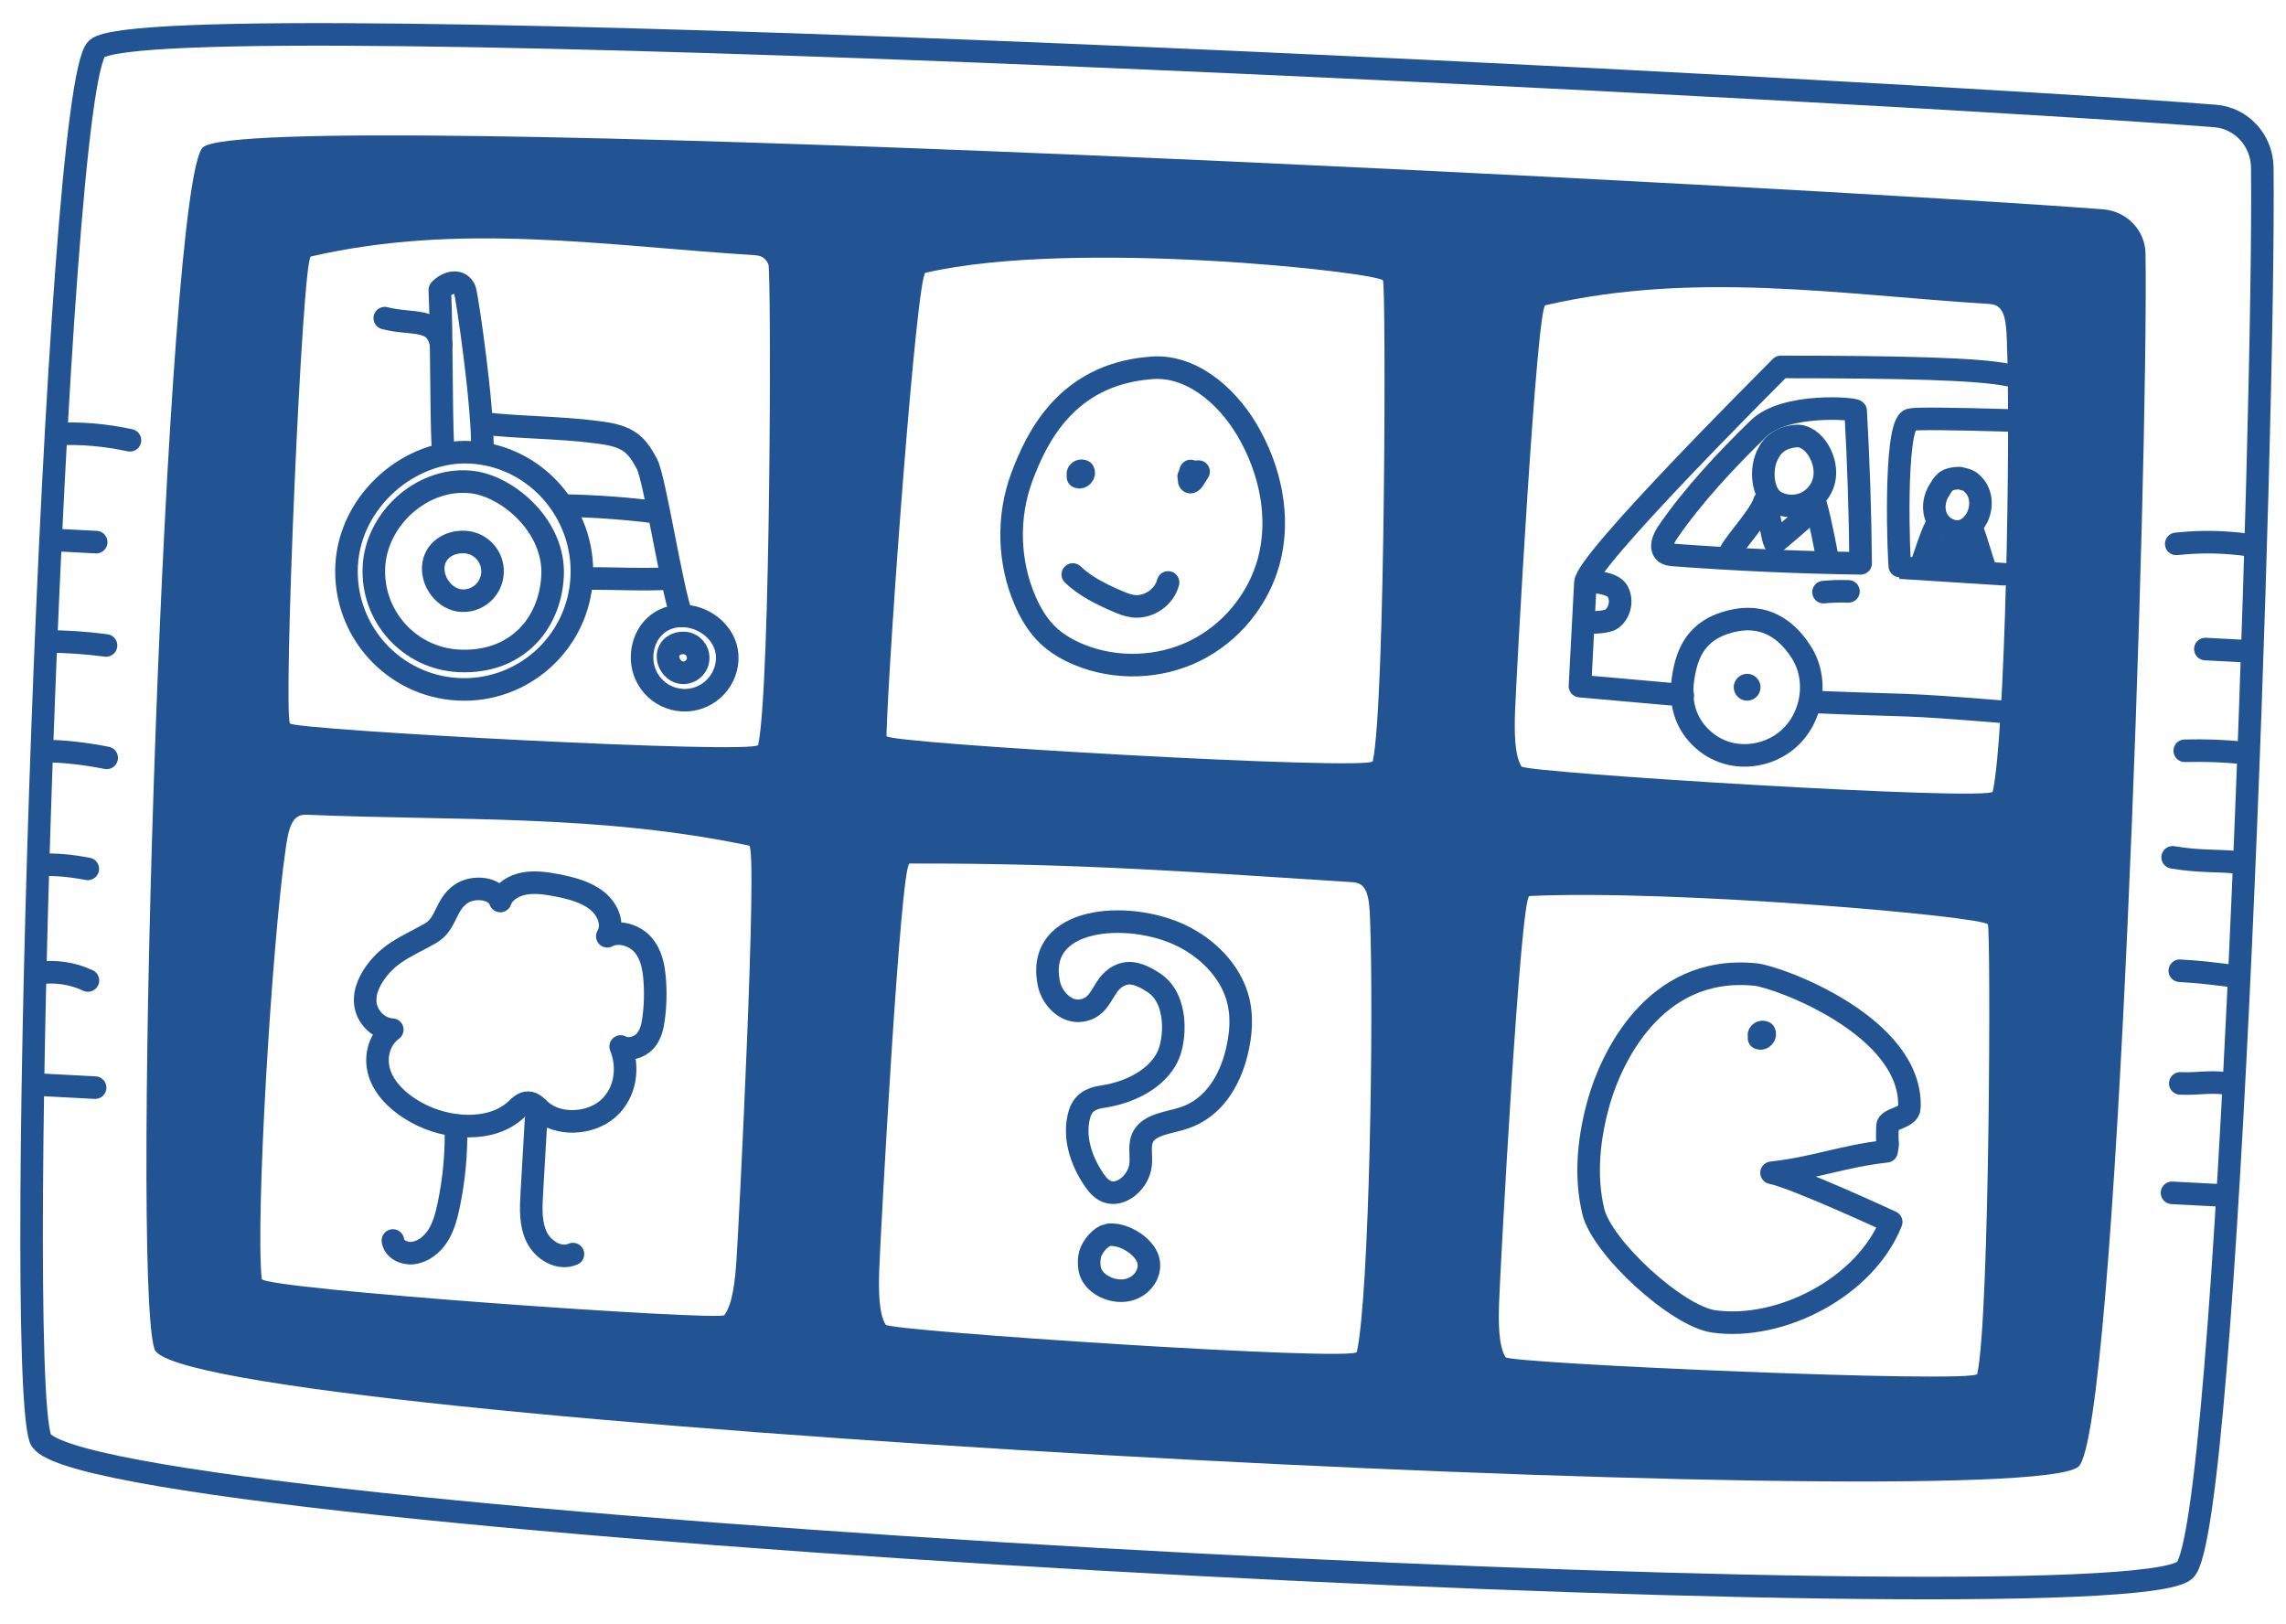 <svg width="304" height="216" viewBox="0 0 304 216" fill="none" xmlns="http://www.w3.org/2000/svg">
<path d="M285.319 33.721C285.274 30.632 282.824 28.078 279.668 27.835C242.054 24.939 33.475 13.966 26.992 19.583C22.016 23.894 17.279 170.129 20.558 179.43C24 189.192 268.143 201.943 276.387 195.05C281.471 190.798 285.726 61.788 285.319 33.721ZM41.34 34.11C61.228 29.514 80.477 32.684 100.23 33.926C100.938 33.97 101.715 34.079 102.184 35.14C102.587 36.05 102.498 91.332 100.825 99.054C100.539 100.377 39.072 97.058 38.564 96.206C37.629 94.639 40.168 34.397 41.34 34.11ZM97.928 167.721C97.739 170.387 97.418 173.434 96.324 174.893C95.73 175.687 34.955 171.418 34.809 170.073C33.953 162.218 36.133 125.625 37.988 112.875C38.175 111.589 38.395 110.218 38.89 109.355C39.468 108.348 40.251 108.321 40.96 108.352C60.734 109.183 79.581 108.261 99.625 112.453C100.806 112.701 98.234 163.405 97.928 167.721ZM117.883 97.879C118.19 86.733 121.903 36.564 123.074 36.276C142.962 31.68 183.449 36.244 183.918 37.306C184.321 38.216 184.232 93.498 182.559 101.22C182.273 102.543 117.856 98.87 117.883 97.879ZM180.441 179.777C180.155 181.1 118.279 177.009 117.771 176.157C116.837 174.59 116.836 171.527 116.926 168.857C117.073 164.534 119.75 114.836 120.956 114.833C144.189 114.779 159.954 116.064 179.707 117.306C180.415 117.35 181.191 117.459 181.661 118.521C182.063 119.43 182.139 120.817 182.19 122.115C182.702 134.989 182.112 172.055 180.441 179.777ZM201.476 94.621C201.623 90.297 204.335 40.884 205.506 40.596C225.394 36 244.643 39.17 264.396 40.412C265.104 40.456 265.881 40.565 266.35 41.627C266.753 42.536 266.828 43.923 266.879 45.221C267.391 58.095 266.677 97.538 265.006 105.261C264.72 106.583 202.83 102.772 202.321 101.92C201.387 100.354 201.386 97.29 201.476 94.621ZM262.945 182.698C262.659 184.021 200.71 181.329 200.202 180.477C199.267 178.91 199.266 175.847 199.357 173.177C199.504 168.854 202.182 119.21 203.387 119.153C222.801 118.251 263.883 121.871 264.353 122.934C264.755 123.843 264.616 174.976 262.944 182.698L262.945 182.698Z" fill="#225493"/>
<path d="M139.503 130.872C139.899 132.7 141.691 134.71 143.817 134.384C146.901 133.911 146.414 130.515 149.31 129.56C150.729 129.093 152.254 129.897 153.499 130.73C156.702 132.872 156.35 138.338 155.249 140.561C153.834 143.416 150.397 145.245 146.763 145.812C145.868 145.952 144.157 146.187 143.583 148.065C142.685 151.001 143.684 154.301 145.571 157.004C146.037 157.671 146.649 158.355 147.525 158.552C148.463 158.763 149.411 158.34 150.076 157.784C150.977 157.028 151.55 155.999 151.679 154.911C151.833 153.6 151.379 152.155 152.101 151.01C153.064 149.482 155.508 149.304 157.423 148.675C161.442 147.354 163.528 143.65 164.429 140.062C165.046 137.609 165.27 135.019 164.526 132.531C163.515 129.148 160.687 126.139 157.062 124.395C150.01 121.004 137.544 121.843 139.503 130.872Z" stroke="#225493" stroke-width="3" stroke-linecap="round" stroke-linejoin="round"/>
<path d="M146.965 164.353C145.955 164.847 145.01 166.16 144.887 167.156C144.806 167.828 144.794 168.524 145.031 169.182C145.642 170.881 148.037 171.997 150.008 171.537C151.979 171.077 153.2 169.162 152.663 167.45C152.126 165.737 149.562 164.052 147.506 164.2" stroke="#225493" stroke-width="3" stroke-linecap="round" stroke-linejoin="round"/>
<path d="M77.362 76.813C76.909 85.466 69.542 92.114 60.908 91.662C52.274 91.209 45.642 83.828 46.096 75.174C46.549 66.521 54.549 59.729 62.559 60.148C71.194 60.601 77.816 68.159 77.362 76.813Z" stroke="#225493" stroke-width="3" stroke-linecap="round" stroke-linejoin="round"/>
<path d="M73.481 76.6C73.136 83.173 68.476 88.273 60.981 87.88C54.422 87.537 49.383 81.93 49.728 75.355C50.072 68.78 56.463 63.23 62.967 64.136C67.618 64.784 73.824 70.026 73.48 76.6L73.481 76.6Z" stroke="#225493" stroke-width="3" stroke-linecap="round" stroke-linejoin="round"/>
<path d="M65.496 76.181C65.383 78.335 63.549 79.991 61.4 79.878C59.25 79.766 57.501 77.57 57.614 75.416C57.727 73.262 59.659 71.965 61.808 72.078C63.958 72.19 65.609 74.029 65.496 76.183L65.496 76.181Z" stroke="#225493" stroke-width="3" stroke-linecap="round" stroke-linejoin="round"/>
<path d="M58.911 59.886C58.613 53.345 58.786 45.096 58.488 38.555C59.544 37.432 61.219 37.118 61.811 38.542C62.087 39.204 64.3 54.088 64.149 60.16" stroke="#225493" stroke-width="3" stroke-linecap="round" stroke-linejoin="round"/>
<path d="M77.947 76.935C81.939 76.891 85.249 77.139 89.194 76.926" stroke="#225493" stroke-width="3" stroke-linecap="round" stroke-linejoin="round"/>
<path d="M75.372 67.241C78.891 67.29 83.932 67.648 87.411 68.149" stroke="#225493" stroke-width="3" stroke-linecap="round" stroke-linejoin="round"/>
<path d="M64.351 56.303C68.422 56.838 74.406 56.815 79.363 57.467C81.018 57.684 82.762 57.939 84.072 59.017C84.927 59.72 85.514 60.714 86.038 61.712C87.091 63.715 89.336 78.51 90.658 81.892" stroke="#225493" stroke-width="3" stroke-linecap="round" stroke-linejoin="round"/>
<path d="M58.667 45.851C57.989 42.088 54.88 43.278 51.169 42.306" stroke="#225493" stroke-width="3" stroke-linecap="round" stroke-linejoin="round"/>
<path d="M96.709 87.732C96.545 90.865 93.878 93.272 90.752 93.108C87.626 92.944 85.225 90.272 85.39 87.139C85.554 84.006 87.847 81.745 90.973 81.908C94.099 82.072 96.873 84.599 96.709 87.732Z" stroke="#225493" stroke-width="3" stroke-linecap="round" stroke-linejoin="round"/>
<path d="M92.844 87.586C92.787 88.681 91.854 89.523 90.761 89.466C89.668 89.409 88.778 88.293 88.836 87.197C88.893 86.102 89.876 85.442 90.969 85.499C92.062 85.557 92.902 86.492 92.844 87.587L92.844 87.586Z" stroke="#225493" stroke-width="3" stroke-linecap="round" stroke-linejoin="round"/>
<path d="M266.071 94.633C251.839 93.482 255.066 93.926 240.753 93.331" stroke="#225493" stroke-width="3" stroke-linecap="round" stroke-linejoin="round"/>
<path d="M223.784 92.454L210.109 91.24C210.215 89.23 210.736 79.385 210.83 77.491C210.973 74.615 234.369 51.268 236.813 48.794C253.122 48.797 263.183 49.063 266.995 49.869" stroke="#225493" stroke-width="3" stroke-linecap="round" stroke-linejoin="round"/>
<path d="M224.105 88.732C223.647 90.652 223.488 92.693 224.046 94.585C224.812 97.184 226.97 99.308 229.557 100.096C232.144 100.883 235.084 100.339 237.26 98.73C240.931 96.017 242.001 90.594 239.546 86.734C237.106 82.897 233.686 81.472 229.447 82.825C226.472 83.775 224.83 85.695 224.104 88.732L224.105 88.732Z" stroke="#225493" stroke-width="3" stroke-linecap="round" stroke-linejoin="round"/>
<path d="M232.247 93.173C233.229 93.224 234.066 92.469 234.118 91.485C234.169 90.501 233.415 89.662 232.434 89.611C231.452 89.559 230.615 90.315 230.563 91.299C230.512 92.282 231.266 93.121 232.247 93.173Z" fill="#225493"/>
<path d="M221.759 70.806C221.206 71.614 220.705 72.841 221.441 73.471C221.748 73.734 222.174 73.776 222.573 73.805C230.846 74.424 239.138 74.794 247.433 74.914C247.373 68.153 247.153 61.393 246.771 54.644C246.753 54.312 237.401 53.544 233.859 56.98C229.621 61.092 225.112 65.903 221.759 70.807L221.759 70.806Z" stroke="#225493" stroke-width="3" stroke-linecap="round" stroke-linejoin="round"/>
<path d="M238.78 57.991C236.2 58.215 235.283 59.784 234.821 61.024C234.36 62.264 234.377 64.058 234.903 65.272C235.076 65.67 235.303 66.052 235.616 66.351C235.894 66.618 236.234 66.813 236.589 66.958C237.739 67.432 239.091 67.39 240.209 66.842C241.327 66.296 242.193 65.252 242.523 64.05C242.905 62.661 242.572 61.136 241.831 59.901C241.179 58.811 240.039 57.846 238.779 57.991" stroke="#225493" stroke-width="3" stroke-linecap="round" stroke-linejoin="round"/>
<path d="M234.619 66.735C234.027 68.772 229.841 73.037 230.004 73.802" stroke="#225493" stroke-width="3" stroke-linecap="round" stroke-linejoin="round"/>
<path d="M241.456 67.093C242.035 68.961 243.066 74.395 243.042 74.486" stroke="#225493" stroke-width="3" stroke-linecap="round" stroke-linejoin="round"/>
<path d="M234.945 68.099C235.148 68.199 235.211 68.453 235.259 68.674C235.429 69.447 235.677 71.47 236.033 72.176C236.556 71.728 240.167 68.718 240.593 68.178" stroke="#225493" stroke-width="3" stroke-linecap="round" stroke-linejoin="round"/>
<path d="M260.61 63.584C258.597 63.577 258.372 64.479 257.945 65.104C257.177 66.234 256.971 67.784 257.599 69.009C258.228 70.234 259.754 70.986 261.051 70.559C261.831 70.302 262.447 69.677 262.847 68.958C263.621 67.564 263.569 65.645 262.451 64.492C261.984 64.01 261.834 63.851 260.608 63.583" stroke="#225493" stroke-width="3" stroke-linecap="round" stroke-linejoin="round"/>
<path d="M257.389 70.113C256.786 71.21 256.05 73.7 255.59 74.864" stroke="#225493" stroke-width="3" stroke-linecap="round" stroke-linejoin="round"/>
<path d="M262.41 70.772C262.88 71.965 263.541 74.449 264.011 75.642" stroke="#225493" stroke-width="3" stroke-linecap="round" stroke-linejoin="round"/>
<path d="M256.608 73.107C258.682 73.134 260.754 73.285 262.81 73.558" stroke="#225493" stroke-width="3" stroke-linecap="round" stroke-linejoin="round"/>
<path d="M267.04 55.903C259.882 55.686 254.664 55.633 254.041 55.807C251.753 56.451 252.53 75.475 252.678 75.484C255.529 75.66 260.187 75.967 266.469 76.358" stroke="#225493" stroke-width="3" stroke-linecap="round" stroke-linejoin="round"/>
<path d="M242.497 78.74C243.599 78.631 244.708 78.599 245.814 78.643" stroke="#225493" stroke-width="3" stroke-linecap="round" stroke-linejoin="round"/>
<path d="M210.981 77.301C212.308 77.382 214.569 77.528 215.164 78.718C215.759 79.908 215.417 81.489 214.354 82.289C213.556 82.889 210.972 82.765 210.852 82.772" stroke="#225493" stroke-width="3" stroke-miterlimit="10"/>
<path d="M152.798 48.949C141.833 49.899 137.853 58.163 135.891 63.432C133.929 68.701 134.089 74.73 136.325 79.886C137.06 81.58 138.024 83.201 139.358 84.475C140.539 85.604 141.981 86.433 143.492 87.055C148.381 89.069 154.127 88.89 158.878 86.567C163.63 84.243 167.309 79.809 168.709 74.699C170.329 68.792 168.912 62.319 165.77 57.067C162.998 52.431 158.155 48.332 152.797 48.95" stroke="#225493" stroke-width="3" stroke-linecap="round" stroke-linejoin="round"/>
<path d="M143.36 62.95C143.357 63.108 143.356 63.265 143.353 63.423C143.769 63.635 144.301 63.059 144.061 62.66C143.808 62.502 143.419 62.659 143.346 62.951" stroke="#225493" stroke-width="3" stroke-linecap="round" stroke-linejoin="round"/>
<path d="M158.335 62.633C158.216 63.011 158.147 63.407 158.131 63.803C158.125 63.9 158.131 64.011 158.204 64.076C158.351 64.206 158.564 64.021 158.67 63.855C158.91 63.475 159.151 63.095 159.392 62.716C158.882 62.701 158.372 62.956 158.075 63.373" stroke="#225493" stroke-width="3" stroke-linecap="round" stroke-linejoin="round"/>
<path d="M142.665 76.398C144.326 77.98 146.421 79.013 148.525 79.922C149.23 80.228 149.953 80.524 150.716 80.616C152.737 80.859 154.825 79.429 155.334 77.455" stroke="#225493" stroke-width="3" stroke-linecap="round" stroke-linejoin="round"/>
<path d="M50.352 128.76C49.237 130.126 48.397 131.775 48.587 133.468C48.777 135.16 50.263 136.822 52.169 136.927C50.257 138.331 49.766 140.9 50.573 143.008C51.38 145.117 53.275 146.791 55.407 147.964C59.491 150.212 65.354 150.614 68.632 147.559C69.085 147.137 69.57 146.622 70.228 146.634C70.9 146.646 71.377 147.195 71.847 147.627C74.186 149.772 78.486 149.524 80.846 147.448C83.205 145.372 83.682 141.964 82.537 139.161C83.58 139.735 85.017 139.293 85.78 138.456C86.543 137.619 86.781 136.498 86.924 135.422C87.16 133.649 87.2 131.854 87.045 130.069C86.91 128.496 86.584 126.851 85.478 125.608C84.372 124.364 82.271 123.694 80.763 124.506C81.668 122.964 80.868 120.953 79.397 119.777C77.927 118.602 75.949 118.09 74.023 117.721C72.604 117.448 71.131 117.236 69.717 117.496C68.302 117.756 66.947 118.587 66.533 119.817C65.921 118.021 62.913 117.742 61.276 118.898C59.147 120.402 59.426 122.842 57.251 124.103C54.669 125.601 52.26 126.422 50.35 128.761L50.352 128.76Z" stroke="#225493" stroke-width="3" stroke-linecap="round" stroke-linejoin="round"/>
<path d="M60.63 149.686C60.721 153.271 60.39 156.865 59.645 160.374C59.353 161.743 58.989 163.125 58.241 164.308C57.492 165.491 56.299 166.461 54.912 166.63C53.756 166.772 52.385 166.123 52.25 164.963" stroke="#225493" stroke-width="3" stroke-linecap="round" stroke-linejoin="round"/>
<path d="M71.29 148.829C71.1 152.123 70.91 155.417 70.72 158.711C70.606 160.676 70.513 162.74 71.374 164.508C72.234 166.276 74.401 167.571 76.195 166.771" stroke="#225493" stroke-width="3" stroke-linecap="round" stroke-linejoin="round"/>
<path d="M233.439 129.594C219.664 128.206 214.112 141.346 212.672 146.349C211.296 151.126 210.727 156.241 211.877 161.077C213.028 165.912 223.021 175.058 227.936 175.73C236.845 176.949 248.071 171.148 251.499 162.499C251.499 162.499 238.577 156.517 235.584 155.958C241.537 155.291 244.93 153.769 250.883 153.101C251.201 151.258 250.883 153.101 251.006 149.717C251.041 148.733 253.854 148.703 253.916 147.32C254.409 136.5 236.492 129.899 233.438 129.592L233.439 129.594Z" stroke="#225493" stroke-width="3" stroke-linecap="round" stroke-linejoin="round"/>
<path d="M233.928 137.582C233.926 137.74 233.924 137.896 233.922 138.054C234.337 138.266 234.869 137.69 234.63 137.291C234.376 137.134 233.988 137.291 233.915 137.582" stroke="#225493" stroke-width="3" stroke-linecap="round" stroke-linejoin="round"/>
<path d="M294.561 15.422C298.079 15.697 300.805 18.67 300.846 22.276C301.223 55.032 296.219 203.837 290.539 208.812C281.33 216.88 9.169 202.669 5.359 191.283C1.727 180.437 7.317 11.53 12.877 6.484C20.12 -0.089 252.634 12.146 294.561 15.422Z" stroke="#225493" stroke-width="3" stroke-linecap="round" stroke-linejoin="round"/>
<path d="M7.476 57.707C10.854 57.569 13.976 57.841 17.282 58.547" stroke="#225493" stroke-width="3" stroke-linecap="round" stroke-linejoin="round"/>
<path d="M6.162 85.297C8.953 85.312 11.332 85.476 14.101 85.833" stroke="#225493" stroke-width="3" stroke-linecap="round" stroke-linejoin="round"/>
<path d="M5.687 99.855C8.677 99.909 11.252 100.205 14.186 100.781" stroke="#225493" stroke-width="3" stroke-linecap="round" stroke-linejoin="round"/>
<path d="M5.17 114.998C7.578 114.943 9.308 115.102 11.674 115.544" stroke="#225493" stroke-width="3" stroke-linecap="round" stroke-linejoin="round"/>
<path d="M6.747 71.777L12.791 72.094" stroke="#225493" stroke-width="3" stroke-linecap="round" stroke-linejoin="round"/>
<path d="M4.961 129.433C7.232 129.068 9.611 129.403 11.693 130.384" stroke="#225493" stroke-width="3" stroke-linecap="round" stroke-linejoin="round"/>
<path d="M5.507 144.259L12.651 144.633" stroke="#225493" stroke-width="3" stroke-linecap="round" stroke-linejoin="round"/>
<path d="M299.246 72.516C295.901 72.026 292.768 71.97 289.406 72.326" stroke="#225493" stroke-width="3" stroke-linecap="round" stroke-linejoin="round"/>
<path d="M298.489 100.135C295.712 99.858 293.328 99.773 290.537 99.838" stroke="#225493" stroke-width="3" stroke-linecap="round" stroke-linejoin="round"/>
<path d="M297.44 114.663C294.461 114.404 292.539 114.606 288.927 114.009" stroke="#225493" stroke-width="3" stroke-linecap="round" stroke-linejoin="round"/>
<path d="M297.055 129.812C294.667 129.506 292.403 129.223 289.875 129.091" stroke="#225493" stroke-width="3" stroke-linecap="round" stroke-linejoin="round"/>
<path d="M299.321 86.627C297.306 86.522 295.292 86.416 293.277 86.311" stroke="#225493" stroke-width="3" stroke-linecap="round" stroke-linejoin="round"/>
<path d="M296.712 144.241C294.493 143.64 292.349 144.197 289.94 144.071" stroke="#225493" stroke-width="3" stroke-linecap="round" stroke-linejoin="round"/>
<path d="M295.987 158.999C293.605 158.875 291.225 158.75 288.843 158.625" stroke="#225493" stroke-width="3" stroke-linecap="round" stroke-linejoin="round"/>
</svg>
